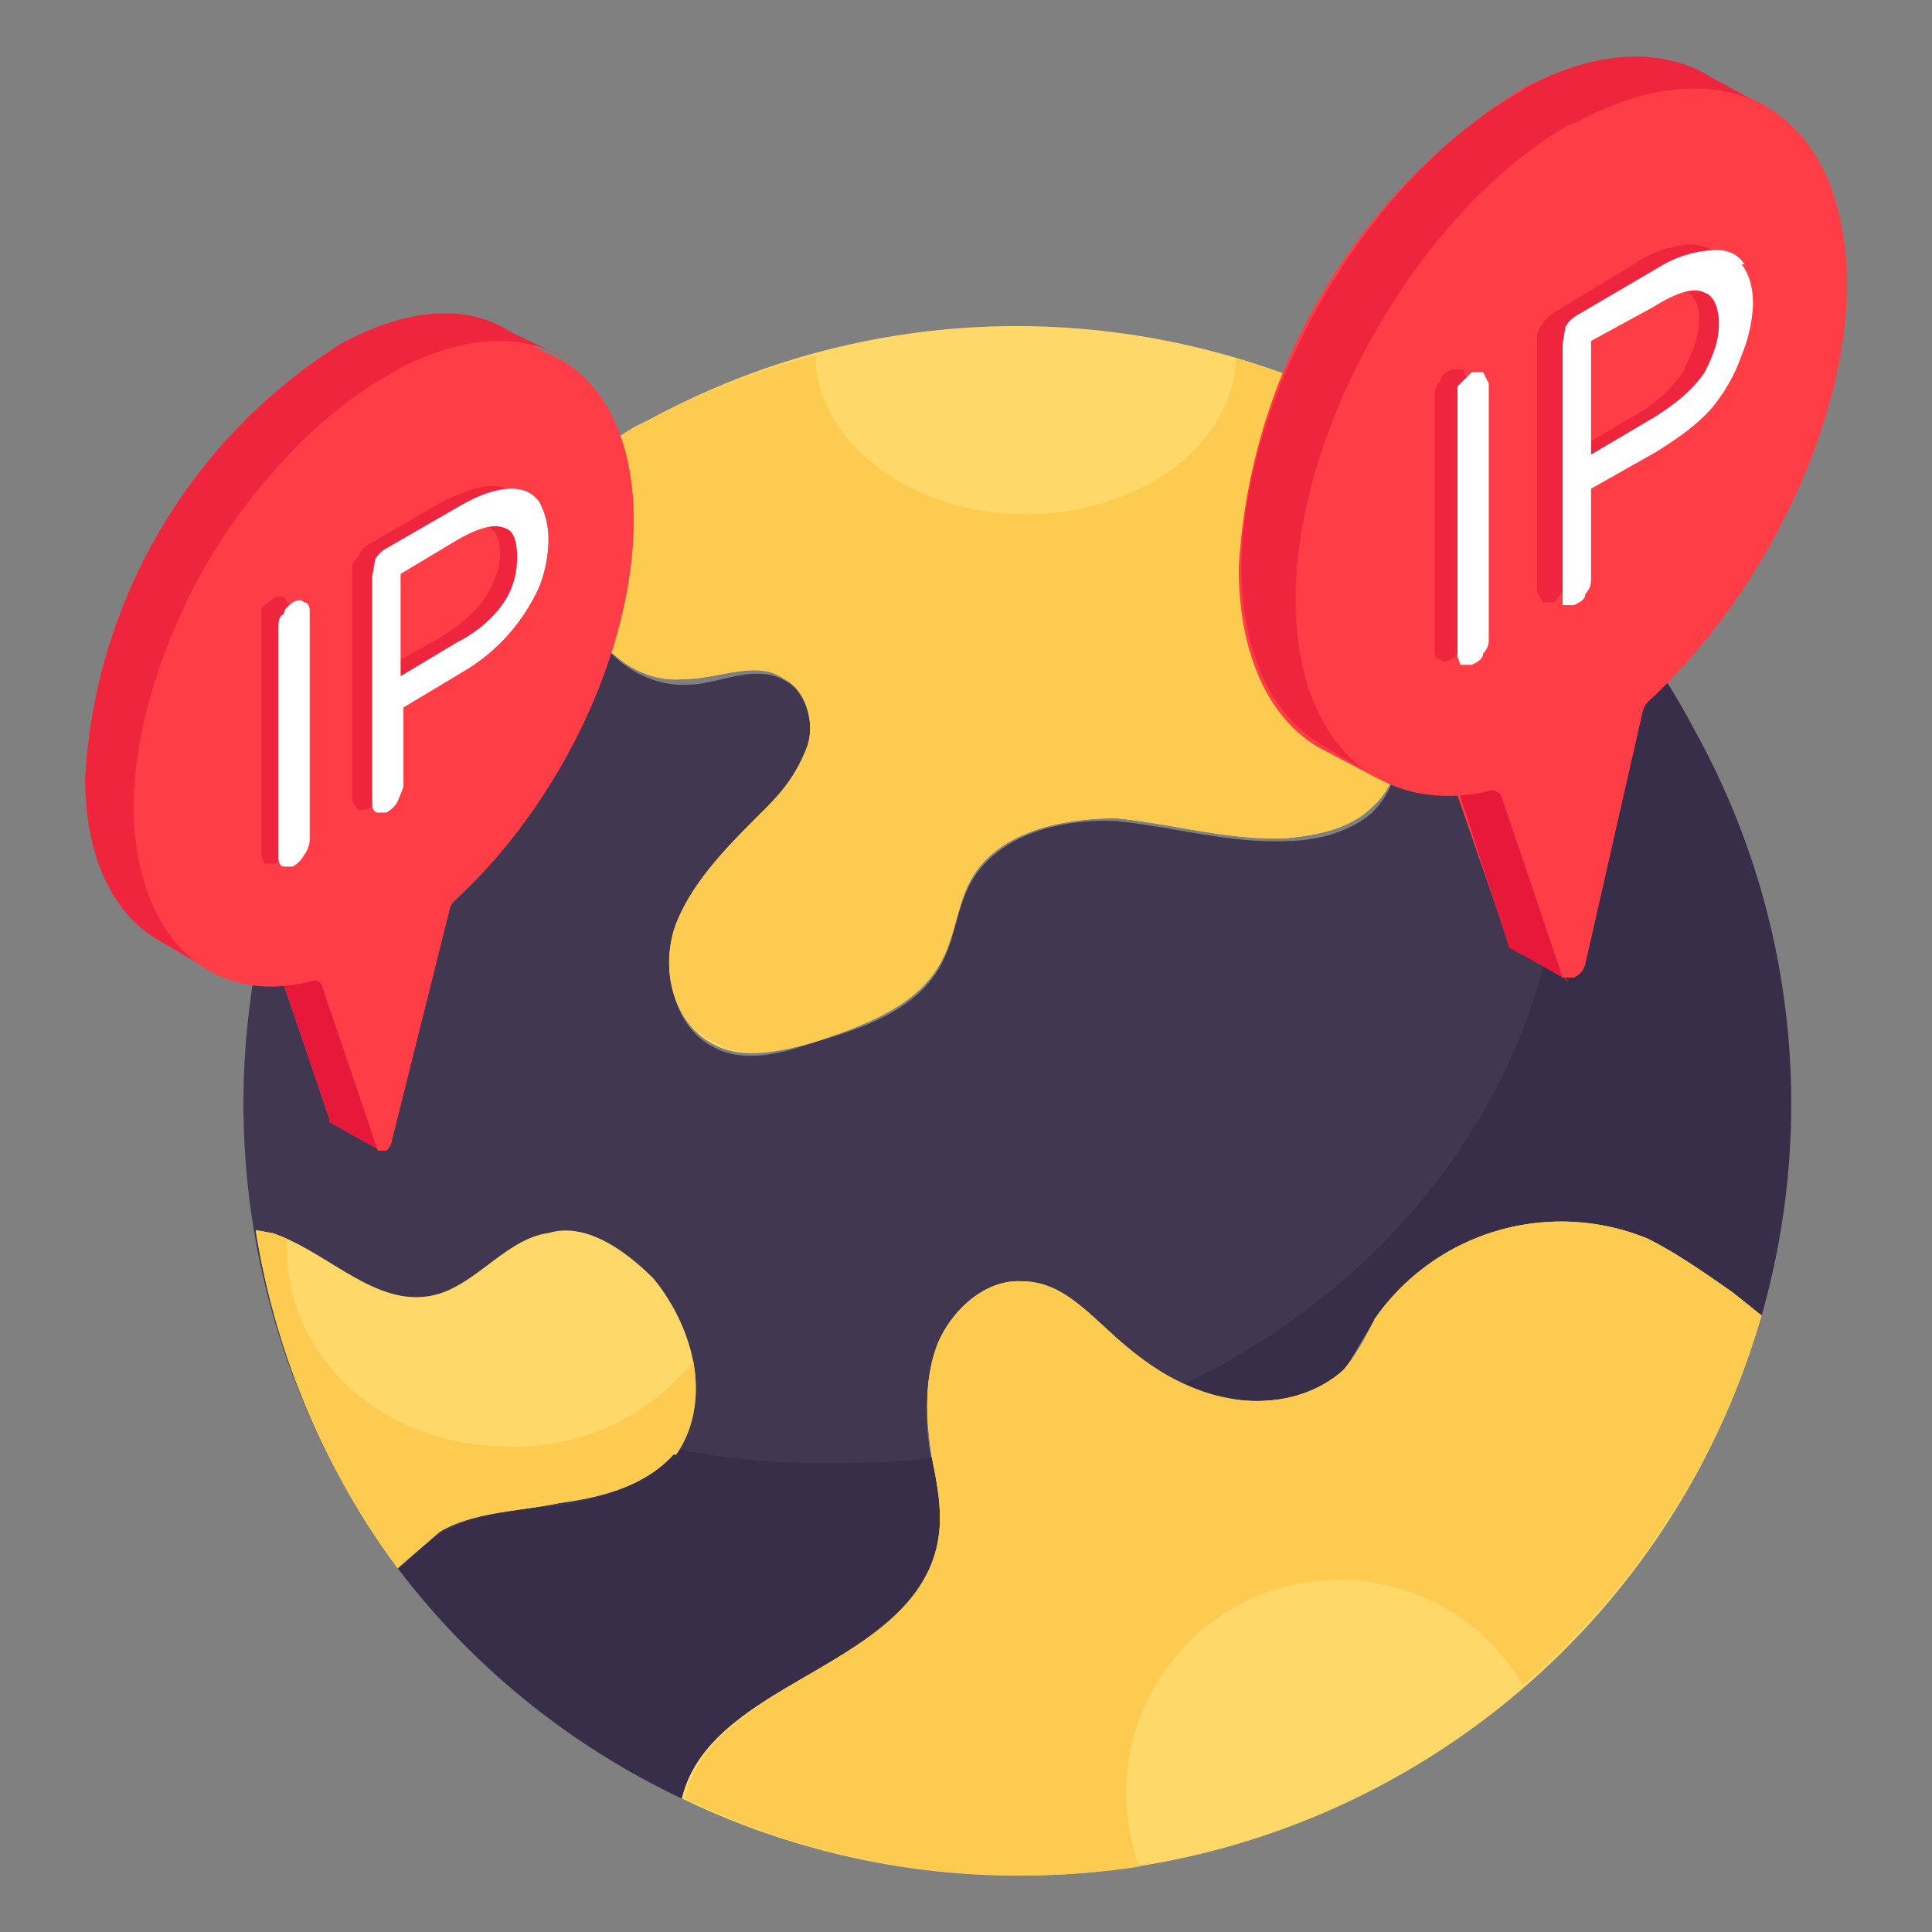 <svg xmlns="http://www.w3.org/2000/svg" xmlns:xlink="http://www.w3.org/1999/xlink" xml:space="preserve" width="512" height="512" enable-background="new 0 0 512 512" viewBox="0 0 68 68"><rect x="0" y="0" width="68" height="68" fill="#808080" stroke="none"/><defs><path id="reuse-0" fill="#5D35A6" d="M55.4 19.8c-.1 0-.1 0 0 0z" data-original="#5d35a6"/></defs><use xlink:href="#reuse-0" data-original="#5d35a6"/><path fill="#423751" d="m62 46.3-1-.8a16 16 0 0 0-3-1.9 8 8 0 0 0-9.6 2.8l-1 1.7c-1.1 1.1-2.8 1.4-4.3 1.1a9.3 9.3 0 0 1-4-2.2c-.9-.9-1.9-1.8-3-1.9-1.4 0-2.6 1-3.1 2.3a7.7 7.7 0 0 0-.2 4c.2 1 .4 2 .2 3-.8 4.3-8 4.7-9 8.9a27 27 0 0 1-12.2-11.6A27.2 27.2 0 0 1 21 16c-.7 1.4-1.1 3-.8 4.5.3 1.9 2 3.7 4 3.6 1.1 0 2.4-.8 3.5-.1.7.4 1 1.6.7 2.4a6 6 0 0 1-1.6 2.3c-1.2 1.2-2.4 2.4-3 4-.5 1.5-.1 3.5 1.4 4.2 1 .5 2.3.2 3.4-.2 1.8-.5 3.8-1.2 4.6-2.9.4-.8.5-1.8.9-2.6.9-1.8 3.2-2.4 5.2-2.3 2 .2 4 .8 6 .7 1 0 2.2-.3 3-1 .8-.8 1.2-2.1.6-3-.4-1-1.6-1.8-1.2-2.7.2-.3.4-.5.7-.6 1.8-1.2 4.1-1.5 6.2-2.1l.8-.3c.4.5 3 3.4 4.3 6A27.2 27.2 0 0 1 62 46.3z" data-original="#423751"/><use xlink:href="#reuse-0" data-original="#5d35a6"/><path fill="#382E49" d="M33 54.4c-.8 4.3-8 4.7-9 8.9a27 27 0 0 1-10-8.1c.5-.5 1-1 1.5-1.2 1.3-.8 2.8-.9 4.2-1 1.5-.3 3-.7 4-1.8l.1-.2a28.7 28.7 0 0 0 4.6.5c1.5 0 3 0 4.4-.2.2 1 .4 2 .2 3zm29-8.1-1-.8c-1-.7-2-1.4-3-1.9a8 8 0 0 0-9.6 2.8l-1 1.7c-1.1 1.1-2.8 1.4-4.3 1.1a6.7 6.7 0 0 1-1.4-.5c7.7-3.7 13-10.9 13.3-19.2a20.9 20.9 0 0 0-1.7-9l1.3-.4.8-.3a26.6 26.6 0 0 1 4.3 6A27.1 27.1 0 0 1 62 46.3z" data-original="#382e49"/><path fill="#FFD86A" d="M55.4 19.8a9 9 0 0 1-.8.3c-2.1.6-4.4.9-6.2 2l-.7.7c-.4.9.8 1.7 1.2 2.6.6 1 .2 2.3-.6 3-.8.8-2 1-3 1.1-2 .1-4-.5-6-.7-2 0-4.3.5-5.2 2.3-.4.8-.5 1.8-.9 2.6-.8 1.7-2.8 2.4-4.6 3-1.1.3-2.4.6-3.4.1-1.5-.7-2-2.7-1.4-4.3.6-1.5 1.8-2.7 3-3.9a6 6 0 0 0 1.6-2.3c.3-.8 0-2-.7-2.4-1-.7-2.4 0-3.6 0-2 .2-3.6-1.6-4-3.5-.2-1.6.2-3.1 1-4.5a20 20 0 0 1 1.7-1.1c11-6 24.3-3.6 32.6 5z" data-original="#ffd86a"/><path fill="#FCCB4F" d="M47.7 22.8c-.4.9.8 1.7 1.2 2.6.6 1 .2 2.3-.6 3-.8.8-2 1-3 1.1-2 .1-4-.5-6-.7-2 0-4.3.5-5.2 2.3-.4.8-.5 1.8-.9 2.6-.8 1.7-2.8 2.4-4.6 3-1.1.3-2.4.6-3.4 0-1.5-.6-2-2.6-1.4-4.2.6-1.5 1.8-2.7 3-3.9.7-.7 1.3-1.4 1.6-2.3.3-.8 0-2-.8-2.4-1-.7-2.3 0-3.5 0-2 .2-3.6-1.6-4-3.5-.2-1.6.2-3.1 1-4.5.5-.4 1-.8 1.7-1.1a27.2 27.2 0 0 1 5.9-2.3c0 3 3.3 5.6 7.4 5.6 4 0 7.3-2.4 7.4-5.5a27.2 27.2 0 0 1 11.9 7.2l-.8.3c-2.1.6-4.4.9-6.2 2l-.7.7z" data-original="#fccb4f"/><path fill="#FFD86A" d="M23.7 51.2c-1 1.1-2.5 1.5-4 1.7-1.4.3-3 .3-4.2 1a5.8 5.8 0 0 0-1.5 1.3 26.4 26.4 0 0 1-2.2-3.5A27.2 27.2 0 0 1 9 43.3l.6.1c2 .7 3.6 2.6 5.6 2.2 1.5-.3 2.6-2 4.1-2.2C20.6 43 22 44 23 45c1.4 1.7 2.1 4.3.8 6z" data-original="#ffd86a"/><path fill="#FCCB4F" d="M23.7 51.2c-1 1.1-2.5 1.5-4 1.7-1.4.3-3 .3-4.2 1L14 55.2a25.8 25.8 0 0 1-2.2-3.5A27 27 0 0 1 9 43.3a4.1 4.1 0 0 1 1.1.3 1.6 1.6 0 0 0 0 .2c-.1 3.8 3.2 7 7.5 7.1a8 8 0 0 0 6.8-3c.2 1.1.1 2.3-.6 3.3z" data-original="#fccb4f"/><path fill="#FFD86A" d="M62 46.3a27.2 27.2 0 0 1-38 17c1-4.2 8.2-4.6 9-9 .2-1 0-2-.2-3-.2-1.3-.3-2.7.2-4 .5-1.2 1.7-2.3 3-2.2 1.3 0 2.2 1 3.2 1.9 1.1 1 2.4 1.9 3.9 2.2 1.5.3 3.2 0 4.2-1 .5-.6.8-1.2 1.1-1.8a8 8 0 0 1 9.6-2.8c1 .5 2 1.2 3 1.9l1 .8z" data-original="#ffd86a"/><path fill="#FCCB4F" d="M62 46.3a27 27 0 0 1-8.4 13 7.5 7.5 0 0 0-13.5 6.4 27.4 27.4 0 0 1-16-2.4c1-4.2 8-4.6 8.9-9 .2-1 0-2-.2-3-.2-1.3-.3-2.7.2-4 .5-1.2 1.7-2.3 3-2.2 1.2 0 2.2 1 3.2 1.9 1.1 1 2.4 1.9 4 2.2 1.4.3 3 0 4.1-1 .5-.6.8-1.2 1.1-1.8a8 8 0 0 1 9.6-2.8c1 .5 2 1.2 3 1.9l1 .8z" data-original="#fccb4f"/><path fill="#FF3D47" d="M65 10c0 5-3 11-7 14.7a.8.8 0 0 0-.2.4l-2 8.8a.7.7 0 0 1-.4.5H55l-1.9-1.1a.2.2 0 0 1 0-.1L51.3 28c-1.1 0-2-.2-3-.7l-1.9-1c-1.7-1-2.8-3.2-2.8-6.3a21.3 21.3 0 0 1 10-16.9c2.6-1.3 4.9-1.4 6.5-.4l2 1C63.9 4.8 65 7 65 10z" data-original="#ff3d47"/><path fill="#E8183B" d="M55 34.3 53 28a.2.2 0 0 0-.1 0l-2-1.2a.2.2 0 0 1 .1 0l2.1 6.5a.2.2 0 0 0 .1.1l2 1.1a.2.2 0 0 1-.1 0z" data-original="#e8183b"/><path fill="#EF253D" d="M60.2 2.7c-1.6-1-4-1-6.5.4l-.3.2C48 6.4 43.7 14 43.7 20c0 3 1.1 5.2 2.8 6.2l2 1.2c-1.8-1-2.8-3.2-2.8-6.2a21.3 21.3 0 0 1 10-17c2.5-1.3 4.8-1.4 6.5-.4z" data-original="#ef253d"/><path fill="#FF3D47" d="m55.3 4.4.4-.2C60.9 1.5 65 4 65 10c0 5-3 11-7 14.7a.8.8 0 0 0-.2.4l-2 8.8a.7.7 0 0 1-.4.5H55l-2.2-6.5-.2-.1c-4 1-7-1.6-7-6.7 0-6 4.3-13.6 9.6-16.7z" data-original="#ff3d47"/><path fill="#EF253D" d="M51 13h.5l.1.3v9l-.1.5-.4.4c-.1 0-.3.2-.4 0-.1 0-.2 0-.2-.3v-9c0-.1 0-.3.2-.5 0-.2.2-.3.4-.4zm9.6-3.8c.2.3.3.8.3 1.4a5.2 5.2 0 0 1-.3 1.7 6 6 0 0 1-1 1.8c-.6.6-1.2 1.2-2 1.6l-2.3 1.4v3c0 .3 0 .5-.2.6l-.4.5h-.4l-.2-.4V12c0-.2 0-.4.2-.6a1.1 1.1 0 0 1 .4-.4l2.8-1.7a4 4 0 0 1 2-.7c.5 0 .9.2 1 .6zm-1.3 3.7c.3-.5.5-1.1.5-1.7 0-.5-.2-.9-.6-1-.3-.2-1 0-1.8.4L55.2 12v4l2.2-1.3a5 5 0 0 0 1.9-1.7" data-original="#ef253d"/><path fill="#FFF" d="M51.8 13.1h.4l.2.4v9c0 .1 0 .3-.2.5 0 .2-.2.3-.4.4h-.4l-.1-.3v-9.5l.5-.5zm9.5-3.8c.3.4.4.9.4 1.4a5.2 5.2 0 0 1-.4 1.8 6 6 0 0 1-1 1.8c-.5.6-1.2 1.1-2 1.6L56 17.2v3.1c0 .2 0 .4-.2.6 0 .2-.2.3-.4.4H55L55 21v-8.9l.1-.6a1.1 1.1 0 0 1 .4-.4l2.9-1.7a4 4 0 0 1 2-.6c.5 0 .8.2 1 .5zM60 13.1c.3-.6.5-1.1.5-1.7 0-.6-.2-1-.5-1.1-.4-.2-1 0-1.8.5L56 12v4l2.2-1.3c.8-.5 1.4-1 1.8-1.6" data-original="#ffffff"/><path fill="#FF3D47" d="M22.3 18.3c0 4.6-2.6 10-6.3 13.4a.7.7 0 0 0-.2.4l-2 8a.7.7 0 0 1-.2.4h-.2l-1.8-1a.2.2 0 0 1 0-.1L10 34.7c-1 0-2-.2-2.7-.6l-1.7-1C4 32 3 30.2 3 27.4a19.3 19.3 0 0 1 9-15.3c2.4-1.3 4.5-1.3 6-.4l1.7 1c1.6.9 2.6 2.9 2.6 5.6z" data-original="#ff3d47"/><path fill="#E8183B" d="m13.3 40.4-2-5.8-1.8-1.1h.1l2 5.9v.1l1.8 1a.2.2 0 0 1-.1 0z" data-original="#e8183b"/><path fill="#EF253D" d="M18 11.7c-1.5-1-3.6-.9-6 .4a11.7 11.7 0 0 0-.3.2A19.3 19.3 0 0 0 3 27.4c0 2.8 1 4.8 2.6 5.7l1.7 1c-1.6-1-2.5-2.9-2.6-5.6A19.3 19.3 0 0 1 14 13c2.3-1.2 4.3-1.3 5.9-.4z" data-original="#ef253d"/><path fill="#FF3D47" d="m13.5 13.3.4-.2c4.7-2.5 8.4-.2 8.4 5.2 0 4.6-2.6 10-6.3 13.4a.7.7 0 0 0-.2.4l-2 8a.7.7 0 0 1-.2.4h-.3l-2-5.9-.2-.1c-3.6 1-6.3-1.4-6.4-6 0-5.6 4-12.4 8.8-15.2z" data-original="#ff3d47"/><path fill="#EF253D" d="M9.7 21h.3l.2.3v8.2a1 1 0 0 1-.2.5 1 1 0 0 1-.3.4h-.4l-.1-.3v-8.7l.5-.4zm8.6-3.4c.2.3.3.7.3 1.2a4.7 4.7 0 0 1-.3 1.6c-.2.6-.5 1.2-1 1.7-.4.5-1 1-1.7 1.4l-2.1 1.3v2.8c0 .1 0 .3-.2.5a1 1 0 0 1-.4.4h-.3l-.2-.3v-8c0-.3 0-.4.2-.6a1 1 0 0 1 .3-.4l2.6-1.5c.8-.4 1.4-.6 1.8-.6.5 0 .8.2 1 .5zM17.1 21c.3-.5.5-1 .5-1.5 0-.6-.2-.9-.5-1-.3-.2-.9 0-1.7.4l-2 1.1v3.6l2-1.1c.8-.5 1.4-1 1.7-1.5" data-original="#ef253d"/><path fill="#FFF" d="M10.3 21.2c.2-.1.3-.1.4 0 .1 0 .2.1.2.3v8.1a1 1 0 0 1-.2.5 1 1 0 0 1-.4.4H10c-.1 0-.2-.1-.2-.3v-8.1c0-.2 0-.4.2-.5 0-.2.2-.3.3-.4zm8.7-3.5c.2.4.3.8.3 1.3a4.7 4.7 0 0 1-.3 1.6 6.6 6.6 0 0 1-2.8 3.1l-2 1.2v2.8l-.2.5a1 1 0 0 1-.4.4h-.3c-.1 0-.2-.1-.2-.3v-8l.1-.6a1 1 0 0 1 .4-.4l2.6-1.5c.7-.4 1.3-.6 1.8-.6s.8.2 1 .5zm-1.2 3.4c.3-.5.4-1 .4-1.5s-.1-.9-.4-1c-.4-.2-1 0-1.7.4l-2 1.2v3.6l2-1.2c.8-.4 1.4-1 1.7-1.5" data-original="#ffffff"/></svg>